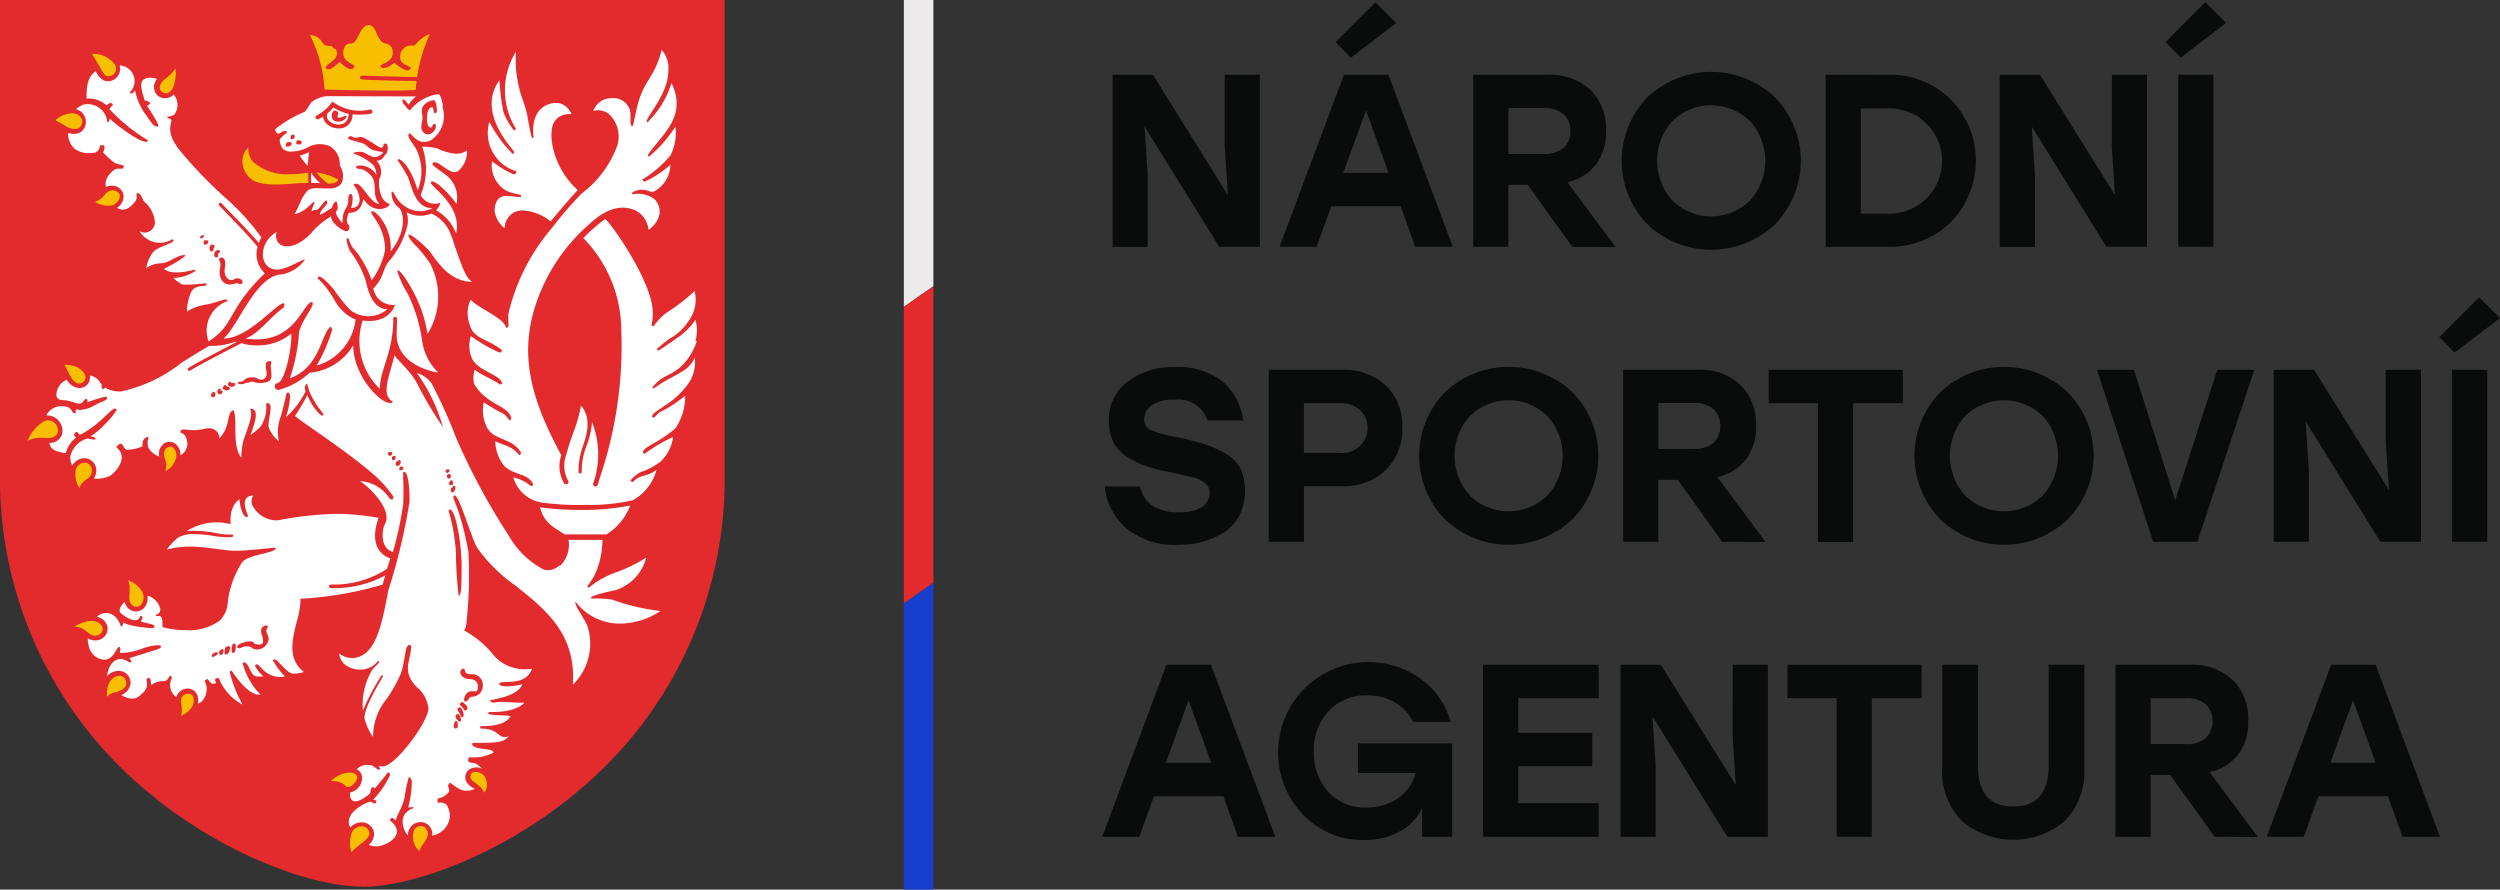 <?xml version="1.0" encoding="UTF-8"?>
<svg xmlns="http://www.w3.org/2000/svg" width="115.526" height="41.11" viewBox="0 0 115.526 41.11">
  <rect x="0" y="0" width="115.526" height="41.11" fill="#333333" stroke="none"/>
  <g id="Vrstva_1" data-name="Vrstva 1" transform="translate(-76.87 -76.89)">
    <path id="Path_11201" data-name="Path 11201" d="M168.765,242.521c-2.381,0-6.6-1.542-10.054-4.492a18.748,18.748,0,0,1-6.691-14.687V201.55h33.486v21.8a18.731,18.731,0,0,1-6.691,14.687c-3.453,2.943-7.669,4.492-10.054,4.492" transform="translate(-75.15 -124.66)" fill="#e32a2d"></path>
    <path id="Path_11202" data-name="Path 11202" d="M172.227,239.055c0,.1.109.242.109.394a.565.565,0,0,1-.5.479c-.334,0-.214-.15-.526-.15-.154,0-.246.09-.312.09s-.118,0-.118-.053c0-.15.381-.261.61-.261s.079.141.387.141c.06,0,.2.019.2-.163s-.092-.319-.092-.443a.25.25,0,0,1,.193-.27c.071,0,.122.024.122.056s-.068.083-.068.18m-1.416.755c0,.28-.1.272-.133.272a.056.056,0,0,1-.058-.062c0-.4.094-.368.126-.368s.064,0,.064.158m-.257.013c0,.038-.038.336-.2.336-.066,0-.058-.051-.058-.113,0-.255.088-.267.178-.267.047,0,.077.017.077.045m-.3.139c0,.028-.019.214-.116.214s-.092-.075-.092-.122c0-.094.124-.137.154-.137a.047.047,0,0,1,.053.047m-.263.133c0,.053-.167.171-.214.171s-.066,0-.066-.045c0-.13.171-.167.195-.167s.079-.013.079.041m7.436-6.253a11.82,11.82,0,0,0-1.82-.186,15.525,15.525,0,0,0-2.781.289.994.994,0,0,1-.141.011,1.26,1.26,0,0,1-1.112-.727.507.507,0,0,1,.056-.415c-.178,0-.627.043-.235.946-.231.244-.441-.657-.381-.783-.531.306-.428,1.147-.428,1.147l-.259-.043a2.523,2.523,0,0,0-.4-.032,2.59,2.59,0,0,0-1.367.4,5.5,5.5,0,0,1,1.3.086,3.046,3.046,0,0,0,.762.077c.038,0,.077,0,.081.047s-.024.062-.062.066a1.141,1.141,0,0,1-.173.011,4.374,4.374,0,0,1-.631-.051A4.959,4.959,0,0,0,169,234.6a1.508,1.508,0,0,0-.843.15,3.078,3.078,0,0,0-.531.56,4.279,4.279,0,0,1,1.055-.139c.8,0,1.559.195,2.139.195s1.848-.163,1.848-.135c0,.265-1.316.287-1.577.693a4.343,4.343,0,0,0-.642,1.78,1.339,1.339,0,0,1-.359.877,2.419,2.419,0,0,1-1.583.453,4.162,4.162,0,0,1-.913-.1l-.167-.041v-.173c0-.584-.325-.2-.308-.4a.242.242,0,0,0,.18-.357.83.83,0,0,0-.565-.524.667.667,0,0,1-.19.6.543.543,0,0,1-.347.128.515.515,0,0,1-.255-.068.6.6,0,0,1-.265-.376c-.122.141-.3.34-.2.494.051.079.787.642.918.175.013-.047.109,0,.109.058s-.081.175-.064.184c.139.062.6.126.614.2s-.038.109-.1.107c-.965-.062-1.245-.2-1.333-.274,0,.12-.094.244-.122.175a1,1,0,0,0-.3-.468.6.6,0,0,0-.8.045.6.6,0,0,1,.49.473.545.545,0,0,1-.3.554.575.575,0,0,1-.265.062.766.766,0,0,1-.349-.092c.026.877.6.982.787.982.4,0,.563-.588.642-.588.167,0,0,.28.077.28a2.82,2.82,0,0,0,.787-.128c.16-.045.282-.1.428-.143.368-.1.667-.12.667-.024s-.291.163-.605.263-.706.225-.873.267c.137.116.12.2.047.2s-.214-.156-.439-.156c-.475,0-.629.642-.62.789a.68.68,0,0,1,.714-.214.556.556,0,0,1,.366.55.642.642,0,0,1-.428.535,1.042,1.042,0,0,0,.5.173c.231,0,.381-.154.571-.349a.509.509,0,0,0,.094-.494c-.017-.077.092-.128.113-.124.109.021.086.351.111.332a.894.894,0,0,1,.524-.175c.083,0,.188.015.306-.214.041-.079.137,0,.107.094a.685.685,0,0,0,.214.856.543.543,0,0,1,.214-.293.509.509,0,0,1,.612,0,.563.563,0,0,1,.165.588c.329-.041.55-.687.323-1.01-.019-.03.086-.12.126-.12s.15.214.214.214a.744.744,0,0,0,.186-.019.6.6,0,0,1-.047-.18c0-.034.145-.079.169-.068a2.364,2.364,0,0,0,1.1,1.232,5.885,5.885,0,0,1-.59-1.5c0-.026.053-.073.083-.066s.676,1.11,1.283,1.11h.06a3.177,3.177,0,0,1-.83-1.459c0-.032.083-.045.113-.026.24.15.246.642.571.642h.276a1.615,1.615,0,0,1-.387-.49c0-.024.045-.066.092-.066.133,0,.37.58,1.089.58a.394.394,0,0,0,.193-.034,3.47,3.47,0,0,1-.548-.729.068.068,0,0,1,.06-.051c.178,0,.573.661.886.661a1.761,1.761,0,0,0,.488-.077c-.806-.612-.509-1.592-.336-2.317a4.757,4.757,0,0,0,.171-.868v-.2l.2-.011a16.576,16.576,0,0,0,3.6-.642s.038-.15.124-.428a4.882,4.882,0,0,1-2.518.586.081.081,0,0,1,0-.163,4.442,4.442,0,0,0,2.6-.727c.051-.171.152-.483.152-.483s-1.106-.261-.552-1.846m-6.274-10.942a.113.113,0,0,1-.109.12c-.088,0-.1-.049-.167-.049a1.734,1.734,0,0,1-.306.064c-.428,0-.483-.428-.483-.569s.041-.214.041-.349-.068-.18-.068-.227.075-.1.1-.1c.175,0,.188.175.188.312s-.032.2-.032.3c0,.24.143.428.308.428s.137-.081.287-.081a.244.244,0,0,1,.237.145m-1.037-1.382c0,.041-.094.058-.094.135,0,.032.013.032.013.06a.077.077,0,0,1-.083.073c-.1,0-.109-.068-.109-.118,0-.2.137-.214.193-.214s.081.028.081.071m-.257-.272c0,.075-.043.053-.043.158a.1.1,0,0,1-.1.1c-.068,0-.088-.092-.088-.163,0-.1.058-.148.113-.148s.116.013.116.051m-.289-.184c0,.118-.15.133-.167.133s-.049-.024-.049-.075c0-.1.026-.128.109-.128.045,0,.107,0,.107.071m-.19-.272c0,.021-.073.109-.122.109s-.071-.013-.071-.043.083-.1.128-.1.064.013.064.034m2.477.513c-.4-.492-.911-1.016-1.283-1.4-.214-.229-.4-.409-.5-.522a.073.073,0,0,1,.011-.1.071.071,0,0,1,.1,0c.092.109.267.287.49.513.359.366.843.856,1.232,1.331a1.541,1.541,0,0,1,.118-.267l-.038-.051a10.956,10.956,0,0,0-1.656-1.805,20.41,20.41,0,0,1-1.987-2.056c-.6-.7-.575-1.093-.486-1.431.056-.2-.186-.094-.186-.237.073,0,.306-.03.359-.137a.753.753,0,0,0-.058-.886.55.55,0,0,1-.391.171.494.494,0,0,1-.5-.368.548.548,0,0,1,.124-.516.785.785,0,0,0-.308-.062c-.642,0-.4.571-.272,1.044.073.028.214.028.257.15,0,.021-.111.083-.137.1.045.092.145.225.267.428.156.27.338.535.2.535-.175,0-.27-.18-.526-.541a2.747,2.747,0,0,1-.5-1.138c-.028.047-.122.214-.259.113a.725.725,0,0,0-.454-1.26.552.552,0,0,1-.036.411.563.563,0,0,1-.531.321c-.113,0-.374-.088-.531-.466-.468.285-.428.988-.428,1.266a1.224,1.224,0,0,1,.918.312s.137-.109.178-.109a.214.214,0,0,1,.124.066c0,.017-.18.2-.167.214a8,8,0,0,0,1.795,1.452c-.111.321-1.482-.71-1.782-1.014,0,.152-.06.178-.107.178a.912.912,0,0,0-1.093-.824,1.318,1.318,0,0,0-.362.214.605.605,0,0,1,.428.389.584.584,0,0,1-.139.618.548.548,0,0,1-.381.137.985.985,0,0,1-.261-.043.918.918,0,0,0,.293.729,1.07,1.07,0,0,0,.693.2c.2,0,.428.013.486-.351.362-.107.137.319.137.319a4.622,4.622,0,0,0,.5.46c.214.156.593.06.411.293-.1,0-.3-.028-.4.056-.428.34-.413.622-.376.789a.618.618,0,0,1,.411-.041.52.52,0,0,1,.4.4.642.642,0,0,1-.3.608.575.575,0,0,0,.272.079c.182,0,.344-.107.558-.359a.4.4,0,0,0,.06-.364c.184-.167.285.28.372.359a1.38,1.38,0,0,1,.49.973.477.477,0,0,1-.2.362.49.49,0,0,1-.274.09.475.475,0,0,1-.237-.068,1.085,1.085,0,0,0,1.5.385c.049-.026.081.049.068.068-.094.148-.721.267-.937.513a1.581,1.581,0,0,0-.317.74,1.237,1.237,0,0,1,.608-.214c.486,0,.762-.383,1.153-.383.214,0-.674.513-.946.629.359.359,1.367.049,1.393.049s.058,0,.058.056a1.91,1.91,0,0,1-1.018.323c.186.163.34.31.5.31.918,0,1.035-.133,1.035,0s-.58-.075-.749.428a2.21,2.21,0,0,0-.156.813,2.255,2.255,0,0,1,.943-.329c.415-.094.742-.229.83-.229s.122.066.094.079a1.44,1.44,0,0,0-.868,1.859c1.247-.8.839-1.457,2.6-3.149a1.193,1.193,0,0,1-.336-1.224m2.379-4.375a2.484,2.484,0,0,1-.428.165,2.921,2.921,0,0,0,.323.428l.045.041a5.992,5.992,0,0,1,.064-.642m1.726-1.619a.392.392,0,0,1-.4.214.252.252,0,0,1-.28-.291c0-.077.045-.214.145-.214a.15.15,0,0,1,.154.145c0,.047-.036.088-.036.135s.036.049.079.049a.871.871,0,0,0,.3-.1c.032,0,.036.043.036.064m.094-.141a2.194,2.194,0,0,1-.7-.3,1.8,1.8,0,0,1-.285.287.321.321,0,0,0,.1.347.62.62,0,0,0,.642.118.468.468,0,0,0,.246-.456m4.081-.152c0,.049-.013.122-.075.122-.126,0-.047-.276-.145-.276-.064,0-.24.079-.24.513,0,.351.1.428.184.428s.058-.167.167-.167a.06.06,0,0,1,.06.058.4.4,0,0,1-.394.428.357.357,0,0,1-.278-.332c0-.16.056-.3.056-.428s-.03-.225-.03-.34c0-.344.428-.481.548-.481s.148.428.148.475m-2.98.051a.092.092,0,0,1-.079.1,3.382,3.382,0,0,1-.841.026.627.627,0,0,1-.351.593.7.7,0,0,1-.291.06.819.819,0,0,1-.55-.214.518.518,0,0,1-.171-.336,2.35,2.35,0,0,1-.214.126.091.091,0,0,1-.041,0,.094.094,0,0,1-.083-.051.092.092,0,0,1,.041-.122,2.056,2.056,0,0,0,.676-.567l.049-.073.075.045a2.1,2.1,0,0,0,1.673.317.092.092,0,0,1,.1.079m-3.264,1.416c0,.051-.026.12-.081.12s-.169,0-.169-.053,0-.139.088-.139c.049,0,.163.021.163.073m-.323-.259c0,.041-.017.133-.1.133s-.09-.024-.09-.051.013-.16.09-.16.1.036.1.079m-.293.267c.051,0,.158,0,.158.071s-.1.139-.19.139-.086-.026-.086-.06.019-.15.118-.15m7.149-1.673-.026-.113c-.045-.2-.1-.441-.214-.428a2.034,2.034,0,0,0-1.283.74c-.083,0-.152-.111-.252-.235-.068-.083-.1-.1-.1-.214,0-.163.2.079.285.2a1.681,1.681,0,0,1,.336-.387c-.537,0-4.079-.013-4.12-.013a1.087,1.087,0,0,0-.28.06c-.387.135-.445.229-.539.385a1.926,1.926,0,0,1-.167.24l-.036.041-.051.019a5.635,5.635,0,0,0-1.07.6l-.024.017a.882.882,0,0,0-.225.195s0,.051.128.184a.428.428,0,0,0,.2-.094c.088-.068.306-.028.214.051a1.771,1.771,0,0,0-.321.293.665.665,0,0,0,.158.456.571.571,0,0,0,.415.113,1.769,1.769,0,0,0,.738-.2,1.112,1.112,0,0,1,1.035-.028.967.967,0,0,1,.428.871.864.864,0,0,1,.073.834.659.659,0,0,1-.58.227h-.214c-.246,0-.588-.071-.789.12a2.313,2.313,0,0,0-.347.586,3.666,3.666,0,0,1-.233.481c.511-.092.8-.558.892-.558s-.107.287-.109.428h0a.447.447,0,0,1,.237-.066c.1,0,.366-.428.428-.428s.062.03.062.062c0,.18-.338.376-.338.58,0,.056.5-.282.556-.3,0-.062.1-.3.2-.3.032,0,.066.175.066.289s-.088.158-.088.237.308.526.308.46c0-.714.267-.614.267-1.044,0-.3.079-.285.118-.285s.083.017.083.214a1.209,1.209,0,0,1-.075.428c.655,0,.357-.839.128-1.048-.045-.043.092-.075.113-.075.285,0,.672.935,1.07.935a.856.856,0,0,1-.2-.513c-.038-.344.036-.642-.3-.9a.7.7,0,0,0-.492-.214.088.088,0,0,1-.083-.071c0-.043.024-.077.214-.077a.889.889,0,0,1,.719.428.736.736,0,0,0-.139-.447,2.415,2.415,0,0,0-.926-.535s-.017-.079.329-.079c.235,0,.428.242.67.242.195,0,.374-.163.374-.233a1.97,1.97,0,0,1-.471-.1c-.178-.056-.31-.255-.468-.3-.364-.116-.676-.169-.676-.246,0-.03.062-.088.126-.088s.083.075.25.075c.128,0,.116-.038.2-.038.235,0,.828.5.96.5s.066-.195.184-.195.118.175.118.225a.4.4,0,0,1-.156.334.379.379,0,0,1-.366.233.727.727,0,0,1,.116.881c0,.184-.028.952.483,1.115.094.135-.708.565-1.2-.229-.056.285-.2.659-.68.642-.214.531.032.477.032.689a.167.167,0,0,1-.163.165c-.075,0-.685-.332-.685-.689a3.54,3.54,0,0,0-.856.7,2.317,2.317,0,0,1-.693.563c-.37.171-.7.163-.875-.024a.535.535,0,0,1-.088-.52c-.9.52-.813,1.741.015,1.741.471,0,1.283-.554,1.283-.449a1.744,1.744,0,0,1-1.023.667c-1.232,0-2.045,2.392-2.734,2.969,1.157,0,2.441-1.632,2.781-1.632.032,0,.058.158-.041.229-.616.439-1.117,1.189-1.728,1.4,2.312.351,2.635-1.684,3.085-1.684.156.156-.428.714-.605,1.386a8.224,8.224,0,0,1-.428,2.139,2.078,2.078,0,0,0,1.033-.8c.456-.655.522-1.269.819-1.566.047-.047.1.06.1.126a7.12,7.12,0,0,1-.714,1.649,2.508,2.508,0,0,0,1.8-2.122,2.019,2.019,0,0,1-1.008-.969c-.6-.963-.806-.877-.719-1s.5.31.719.571a7.027,7.027,0,0,0,.766.954,1.356,1.356,0,0,0,1.711-.036c-.642,0-.883-.783-1-1.318a4.552,4.552,0,0,0-.732-1.378c-.16-.389-.2-.584-.1-.584.075,0,.06.169.214.409a4.349,4.349,0,0,1,.89,1.532,3.361,3.361,0,0,0,.622-1.4c0-1.142-.738-1.651-.622-1.778s.965.68.881,1.846c.806-1.027.588-1.9.342-2.047a.873.873,0,0,1-.3-.708c.15-.073.122.387.7.721a1.2,1.2,0,0,0,1.183.036c-.8,0-.939-.99-1.127-1.435a7.474,7.474,0,0,0-.481-.787c.056-.178.59.229.931,1.393a2.3,2.3,0,0,0-.09-1.94c-.214-.344-.428-.552-.3-.685.073-.077.4.642,1.018.3a1.334,1.334,0,0,0,.509-1.547m-6.062,3.53a3.387,3.387,0,0,1,.428.017,1.833,1.833,0,0,1-.428-.5v.486m6.708.995a1.283,1.283,0,0,0-.229-1.114c-.214-.325-1-.676-.856-.8.252-.214.8.652,1.192.355a1.172,1.172,0,0,0,.385-.935.883.883,0,0,1-.139.077.894.894,0,0,1-.366.073,2.394,2.394,0,0,1-.856-.242,2.353,2.353,0,0,0-.706-.079,3.053,3.053,0,0,1-.073,2.227.738.738,0,0,0,.9.366c.021,0-.021.178-.184.342a2.034,2.034,0,0,1,.922,1.07c.312-1.311-1.26-2.2-1.162-2.37.13-.214,1.018.7,1.185,1.029m-.843,7.774a2.55,2.55,0,0,1-.747-1.465,7.089,7.089,0,0,0-.689-2.225,3.8,3.8,0,0,1-.458-1.023c.039-.13.413.338.791,1.07a6.142,6.142,0,0,1,.605,1.857,3.294,3.294,0,0,0,.118-3.26,6.46,6.46,0,0,0-.642-.806c-.169-.15-.4-.441-.347-.516s.548.327.883.663c.285.282.856,1.508,2.062,1.508-.319-.154-.518-.824-.839-1.722a3.812,3.812,0,0,0-.3-.764,1.735,1.735,0,0,0-.757-.67,1.358,1.358,0,0,1-1.147-.056,1.131,1.131,0,0,1,.036.62,3.931,3.931,0,0,1-.856,1.649c-.31.385-.195.71-.717,1.254a.917.917,0,0,0,.995.751c.032,0-.261.9-1.472.725h-.013a3.057,3.057,0,0,0,.794,3.16c0-.92.622-1.649.622-3.277,0-.079.169-.053.171,0,0,.383-.017.494-.017.774,0,1.427,1.8,1.746,1.925,1.746m.789,5.329c0,.1-.09.214-.128.214s-.062-.019-.062-.047-.028-.049-.028-.083c0-.073.077-.068.077-.1a.1.1,0,0,1,.068-.075c.024,0,.073-.015.073.09m-.188-.122c-.1,0-.113-.058-.113-.088s.024-.026.032-.038,0-.045.017-.062a.128.128,0,0,1,.079-.041.039.039,0,0,1,.036.041c0,.017.028.06.028.083s.017.1-.079.1m-.017-.428c0,.047-.026.128-.1.128s-.086-.094-.086-.128a.1.1,0,0,1,.086-.079.094.094,0,0,1,.1.079m-.06-.244c0,.075-.083.111-.122.111s-.066-.056-.066-.094.066-.075.1-.075.083.011.083.058m.024,1.808c.237,0,.533,1.482.533,2.61s-.036,1.367-.135,1.367a18.791,18.791,0,0,1-.13-2.092c-.158-1.711-.464-1.885-.267-1.885m.167,9.994c0-.075.056-.233.094-.233.12,0,.094.233.094.263a.107.107,0,0,1-.1.092c-.062,0-.088-.077-.088-.122m.083-.428c0-.021.026-.122.107-.122s.152.214.152.267a.09.09,0,0,1-.088.088.468.468,0,0,1-.171-.233m.175-.171a1.328,1.328,0,0,1-.092-.175.111.111,0,0,1,.109-.083c.109,0,.188.308.188.347s-.03.109-.079.109-.075-.1-.126-.2m.143-.259c-.056-.06-.122-.1-.122-.122s.062-.128.1-.128.259.175.259.293c0,.062-.079.107-.113.107s-.068-.083-.128-.15m.128-.267c-.1,0-.041-.477.319-.477.178,0,.276.083.276-.25a.342.342,0,0,0-.347-.306c-.428,0-.473-.3-.473-.325s.036-.16.156-.16-.036.255.332.255a.5.5,0,0,1,.556.554.5.5,0,0,1-.477.486c-.188,0-.171.225-.342.225m-2.856-10.8a.1.1,0,0,1-.1.109c-.081,0-.086-.045-.086-.088a.088.088,0,0,1,.094-.079c.064,0,.1.021.1.058m-.124-.261a.193.193,0,0,1-.154.178c-.068,0-.081-.094-.081-.133s.118-.137.156-.137.079,0,.079.092m-.235-.214a.135.135,0,0,1-.12.13c-.043,0-.051-.083-.051-.13s.071-.083.1-.083.066,0,.066.083m-.158-.184a.109.109,0,0,1-.111.1c-.06,0-.079-.058-.079-.1s.015-.077.094-.077.1.024.1.077m-5.609-4.045c0,.13.028.246.028.473s-.214.306-.518.306-.246-.058-.383-.058-.064.051-.244.051c-.141,0-.019.066-.282.066-.073,0-.122-.024-.122-.066s.075-.051.141-.051c.171,0,.126-.2.543-.2.237,0,.214.109.4.109a.257.257,0,0,0,.242-.276c0-.109-.039-.193-.039-.383s.118-.2.158-.2.1,0,.1.045-.028.118-.028.184m-1.639.819c0,.032-.011.137-.154.137-.2,0-.184-.109-.184-.137s.083-.1.1-.1a.038.038,0,0,1,.032.034c0,.017.017.03.066.03s.141,0,.141.034m-.37.128a.16.16,0,0,1,.116.075.1.1,0,0,1-.1.1c-.148,0-.227-.053-.227-.1s.066-.145.118-.145.045.071.092.071m-.214.259a.145.145,0,0,1-.128.1.122.122,0,0,1-.113-.126.133.133,0,0,1,.122-.137c.036,0,.028.021.028.058s0,.047.047.047.045.032.045.053m-.338.143a.1.1,0,0,1-.1.094c-.071,0-.1-.041-.1-.079s.034-.158.126-.158.075.1.075.143m15.887,7.876a.776.776,0,0,1-.522.214.609.609,0,0,1-.195-.032,3.966,3.966,0,0,1-1.621-1.579,30.161,30.161,0,0,1-2.428-4.516,24.2,24.2,0,0,0-1.125-2.5,1.313,1.313,0,0,0-.682-.483,8.1,8.1,0,0,1,1.2,2.5,18.878,18.878,0,0,1-1.239-2.109c-.372-.612-.913-1.016-.995-1.23-.242,1.02-.652,1.833-.073,2.171-.344.344-1.838-1.1-1.838-2.614a2.6,2.6,0,0,1-2.015,1.266,3.352,3.352,0,0,1-1.429.794c-.25,0-.188-.3-.1-.3.413,0,.736-1.823.678-2.3a2.383,2.383,0,0,1-1.564.543,2.456,2.456,0,0,1-.74-.1l-.828.428c-.682.359-1.326.7-1.534.836a.07.07,0,0,1-.041.013.077.077,0,0,1-.062-.034.075.075,0,0,1,.021-.1c.214-.139.856-.481,1.547-.843l.691-.366a.473.473,0,0,0-.079,0,3.108,3.108,0,0,1-1.194.188l-.145.083c-.37.214-.755.453-1.127.689A6.856,6.856,0,0,1,165.533,228a1.264,1.264,0,0,1-.77-.188c0,.049-.032.075-.094.075s-.051-.115-.053-.214c-.034-.038-.064-.077-.094-.116a.642.642,0,0,0-.445-.287.526.526,0,0,1-.09.376.49.49,0,0,1-.4.2.727.727,0,0,1-.584-.387.828.828,0,0,0-.46.554c-.064.293.068.394.325.394s.554.16.729.16.184-.214.314-.214c.09,0,.028.145.062.145a5.994,5.994,0,0,1,.83-.255c.051,0,.062.011.062.062,0,.12-.227.158-.488.291a1.671,1.671,0,0,1-.736.261c-.154,0-.086-.026-.195-.026-.064,0,.015.178-.064.178-.186,0-.083-.323-.61-.323a.751.751,0,0,0-.708.428.659.659,0,0,1,.539.214.68.68,0,0,1,.165.71.59.59,0,0,1-.565.342c.041.332.364.409.665.462l.094.017a1.26,1.26,0,0,1,.473-.723c0-.053-.09-.032-.09-.126a.156.156,0,0,1,.118-.139c.06,0,.1.139.15.139a4.406,4.406,0,0,0,.734-.477c.411-.327.755-.736.873-.736s.081.06.081.079a3.516,3.516,0,0,1-.558.667,3.347,3.347,0,0,1-.642.535c.047,0,.237.049.237.1s-.049.047-.1.047-.25-.047-.291-.047a1.135,1.135,0,0,0-.777.821.712.712,0,0,0,.094.428.642.642,0,0,1,.52-.338.558.558,0,0,1,.535.319.642.642,0,0,1-.064.62,1.442,1.442,0,0,0,.762-.13c.344-.263.834-.883.272-1.318.334-.428.3.13.518.122a1.968,1.968,0,0,0,.7-.165s-.066-.428.291-.428a.7.7,0,0,0-.017.5.928.928,0,0,0,.494.4.6.6,0,0,1,.178-.563.454.454,0,0,1,.526-.056.62.62,0,0,1,.278.565.61.61,0,0,0,.291-.725.428.428,0,0,0-.3-.336c.058-.3.381.024,1.121-.165a.967.967,0,0,1,.2-.024.464.464,0,0,1,.449.272.562.562,0,0,1,.041.193c.543-.565.31-1.219.661-1.3.188.567-.092,1.624.353,2.2a3.244,3.244,0,0,1,.1-.813c.214-.642.462-1.168.3-1.457.338.013.372.285.021,1.217a4.242,4.242,0,0,0,.46-.376,1.654,1.654,0,0,0,.265-1.087c.447-.111,0,.886.137,1.157a1.553,1.553,0,0,0,.451.593,1.986,1.986,0,0,1,.1-1.172c.066-.274.195-.723.25-1.042.37-.248,0,1.07-.026,1.106a3.966,3.966,0,0,0,.911-1.2c-.1-.227.026-.332.075-.357.158.826.811,1.39.747,1.465s-.255-.12-.428-.353a3.036,3.036,0,0,1-.314-.58c-.214.428-.569.969-.569.969.381.327,2.46,1.658,3.748,2.8a5.854,5.854,0,0,1,.753.856c.113.143-.021.3-.152.122a1.743,1.743,0,0,0-1.35-.772c.317.195,1.23,1.01,1.23,1.694,0,.3-.178.291-.178.819,0,.61.381.744.475.757a16.653,16.653,0,0,0,.475-2.21c.041-1.241-.062-1.487.041-1.487.2,0,.252.819.252,1.352a27.207,27.207,0,0,1-.982,4.122c-.344,1.9-.657,2.943-1.512,3.115a.82.82,0,0,1-.163.017,1.042,1.042,0,0,1-.6-.214.856.856,0,0,0,.214.466,1.142,1.142,0,0,0,.806.28,1,1,0,0,0,.766-.389.039.039,0,1,1,.06.051c-.171.233-.282.214-.468.642a3.065,3.065,0,0,0-.276,1.585,11.109,11.109,0,0,1,.843-1.6.047.047,0,0,1,.062-.021.049.049,0,0,1,.011.066c-.19.317-.931,1.568-.836,1.951a2.726,2.726,0,0,0,.3.7,1.316,1.316,0,0,0,.086.122,2.764,2.764,0,0,1,.642-1.767,7.2,7.2,0,0,0,.582-1.018c.214-.428.25-1.236.359-1.4.049-.073.171-.086.173,0,.015.661-.464,1.117.25,1.87a1.49,1.49,0,0,1,.554,1.005c0,.6-1.521,2.674-2.109,2.674a.823.823,0,0,1-.188-.019c-.028,0,.18.186-.045.169-.068-.034-.193-.214-.4-.214a.689.689,0,0,0-.571.195.456.456,0,0,1,.242.327.68.68,0,0,1-.3.642.576.576,0,0,1-.237.1c-.043.195,0,.789.883.075.056-.045.039-.214.109-.289s.088.03.145.021a8.171,8.171,0,0,0,.565-.693c.066-.071.152,0,.124.1a3.934,3.934,0,0,1-.768,1.117c-.028.028.225,0,.113.175-.024.036-.259-.083-.259-.083-.982.376-1.1.926-.907,1.2a.676.676,0,0,1,.614-.229.571.571,0,0,1,.468.441.629.629,0,0,1-.235.593.856.856,0,0,0,.672,0c.428-.141.978-.593.327-1.112-.053-.043.041-.122.073-.143s.175.152.182.116c.047-.267.291-.556.4-1.057a6.7,6.7,0,0,1,.195-.931c.053-.026.141.1.139.225a4.75,4.75,0,0,1-.165,1.166.972.972,0,0,0,.2-.011c.053,0,.062.043.011.062-.809.306-.353,1.149-.229,1.245a.618.618,0,0,1,.31-.543.569.569,0,0,1,.642.068.554.554,0,0,1,.173.488.993.993,0,0,0,.806-.8.922.922,0,0,0-.152-.642.473.473,0,0,0-.353-.079c-.073.013-.071-.2-.021-.2a.789.789,0,0,0,.507-.321.522.522,0,0,0-.043-.214c-.026-.073.043-.214.109-.171.46.342.563.349.721.349a.745.745,0,0,0,.364-.071l.024-.013-.071-.045a.742.742,0,0,1-.325-.306.462.462,0,0,1,.128-.535.6.6,0,0,1,.682,0h0c-.167-.1-.3-.314-.5-.314-.229,0-.214-.13-.214-.13s0-.133.1-.133a1.866,1.866,0,0,0,1.07-.214c0-.225-.918-.1-.986-.383a.066.066,0,0,1,.073-.066c1.39.013,1.367-.083,1.626-.306-.058-.015-.124.094-.347,0s-.308-.355-.926-.349c-.058,0-.094-.116,0-.116,1.02,0,1.251-.293,1.35-.46-.2-.056-.783-.026-1-.1-.075-.028-.017-.1.051-.094,1.07.03,1.5-.317,1.585-.428-.453,0-.785-.036-1.07-.041s-.225.056-.383.03c-.083-.013-.175-.083-.12-.1.173-.064,1.264-.178,1.482-.742,0,0-.794.2-1.059.021-.049-.034.011-.075.043-.094.167-.1,1.194.145,1.457-.642a3,3,0,0,1-.355.021,1.885,1.885,0,0,1-1.521-.783,4.706,4.706,0,0,0-1.082-.909l-.171-.1.083-.18a19.946,19.946,0,0,0,.109-3.489c-.443-2.306-.839-2.471-.642-2.567s.787,1.983,1.048,2.411a7.284,7.284,0,0,0,1.78,1.758c1.382,1.1,2.809,2.235,2.64,4.576a2.648,2.648,0,0,0,.682-2.7c-.1-.3-.655-1.031-.552-1.134a2.579,2.579,0,0,0,1.94,1.005,3.4,3.4,0,0,0,1.983-.582,9.624,9.624,0,0,1-2.216-.518c-.49-.1-1.008-.024-1.008-.079,0-.139,1.157-.366,1.157-.366a2.145,2.145,0,0,0,1.405-1.5,6.844,6.844,0,0,1-1.418.685c-1.012.389-1.206.764-1.283.689s.272-.3.488-1a3.941,3.941,0,0,0,.19-1.106v-.09h-1.564a1.376,1.376,0,0,1-.391,1.2m.8-2.586a13.112,13.112,0,0,1-1.728-.12c.18.729.672.948,1.142,1.254h1.925a2.683,2.683,0,0,0,1.1-1.333,11.783,11.783,0,0,1-2.449.2m-1.224-13.333c.329-.4.926-1.106,1.251-1.448-1.115-.98-1.427-2.586-1.085-3.153a.77.77,0,0,1,.68-.353,1,1,0,0,1,.113,0,.817.817,0,0,0-.612-.518.732.732,0,0,0-.12,0c-.394,0-1.164.291-1.02,1.577,0,.038-.066.056-.073.036-.094-.261-.193-.958-.235-1.132s-.1-.357-.163-.552a5.414,5.414,0,0,1-.34-2.3,3.372,3.372,0,0,0-.019,3.538c.026.028-.028.1-.075.1a3.093,3.093,0,0,1-.483-.836,9.995,9.995,0,0,1-.188-1.48c-1.023,1.41.439,2.971.667,3.284,0,0,.036.113-.062.113a6.078,6.078,0,0,1-1.07-1.474,1.84,1.84,0,0,0,1.249,2.282c.026.015-.038.148-.12.148a4.9,4.9,0,0,1-1.005-.605,1.307,1.307,0,0,0,.278,1.023c.428.573,1.07.428,1.07.578s-.61-.109-.937.049c-.291.139-.306.58-.282.717a1.256,1.256,0,0,0,.454.721.836.836,0,0,1,.481-.753.945.945,0,0,1,.366-.068,2.3,2.3,0,0,1,1.283.509m6.687,5.517a1.8,1.8,0,0,0,0-.971,3.235,3.235,0,0,1-.676.719c-.3.2-.978.7-1.052.7-.019,0-.068-.062-.041-.083a6.7,6.7,0,0,1,.58-.471,2.373,2.373,0,0,0,.856-.794,1.645,1.645,0,0,0,.293-1.4,8.507,8.507,0,0,1-1.162.913,2.469,2.469,0,0,0-.712.687c-.028.041-.109,0-.115-.026a2.541,2.541,0,0,0,.056-.59c0-1.343-1.85-4.032-2.2-4.315a8.61,8.61,0,0,0-1.01.881,6.132,6.132,0,0,1,1.756,4.278,18.95,18.95,0,0,1-1,6.824c-.026.1-.056.2-.092.3a.109.109,0,0,1-.1.075.088.088,0,0,1-.034,0,.113.113,0,0,1-.073-.139c.032-.1.064-.2.094-.3a4.064,4.064,0,0,0-.15-2.539,3.74,3.74,0,0,1-.28,1.174,3.292,3.292,0,0,0-.195,1.134.074.074,0,1,1-.148,0,3.469,3.469,0,0,1,.2-1.179c.111-.357.471-1.258-.086-1.882a6.9,6.9,0,0,1-.359,1.258c-.12.338-.237.678-.317,1h0a1.429,1.429,0,0,0,.077,1.2.111.111,0,0,1-.021.154.109.109,0,0,1-.156-.021,1.553,1.553,0,0,1-.133-1.3c-1.213-2.25-1.9-4.218-1.326-6.473a8.4,8.4,0,0,1,2.614-4.2c.826-.779,1.566-.939,2.214-.6a1.142,1.142,0,0,1,.528.856,1.174,1.174,0,0,0,.516-.762.841.841,0,0,0-.25-.663,1.271,1.271,0,0,0-1.014-.214c-.083-.133.3-.214.456-.214.227,0,.347.1.466.1a.3.3,0,0,0,.124-.045,1.42,1.42,0,0,0,.712-1.209,4.836,4.836,0,0,1-1.179.777c-.1,0-.124-.075-.1-.1a5.508,5.508,0,0,0,1.283-1.106,2.314,2.314,0,0,0,.231-1.335,6.041,6.041,0,0,1-1.217,1.384c-.066,0-.066-.066,0-.156.595-.856,1.78-1.711,1.033-3.241a4.291,4.291,0,0,1-1.1,1.81c-.291,0,.948-1.232.948-2.306a1.316,1.316,0,0,0-.3-1.037,4.4,4.4,0,0,1-.6,1.378,4.214,4.214,0,0,0-.481,1.042c-.09.355-.1.409-.237,1.052,0,.032-.045.073-.064.053-.126-.126,0-.46-.1-.781a.8.8,0,0,0-.83-.511.911.911,0,0,0-.453.116.948.948,0,0,0-.4.473.834.834,0,0,1,.7.124,1.417,1.417,0,0,1,.428,1.433,4.832,4.832,0,0,1-1.66,2.259,17.608,17.608,0,0,0-1.395,1.619,9.371,9.371,0,0,0-1.994,3.949c-.013.3.019.55,0,.584s-.1.088-.113.032c-.1-.428-1.17-.821-1.632-1.273a1.461,1.461,0,0,0-.071,1.048c.173.779.747.685,1.5,1.264.064.049-.047.13-.083.13a6.581,6.581,0,0,1-1.331-.764,1.416,1.416,0,0,0,.03.982c.214.605,1.283.787,1.4,1.164.024.083-.073.109-.113.077-.2-.165-.982-.5-1.134-.672a1.125,1.125,0,0,0-.032.663c.586.99,1.592.986,1.711,1.581.015.081-.064.116-.1.068-.327-.409-.094-.111-1.168-.8a1.738,1.738,0,0,0,.116,1.091c.306.706,1.177.5,1.6,1.23.021.038-.051.158-.1.094-.334-.4-.531-.366-1.085-.618a1.9,1.9,0,0,0,.428,1.157c.479.428,1.07.323,1.316.813.032.066-.047.1-.1.1a1.835,1.835,0,0,0-.811-.4,1.636,1.636,0,0,0,1.243,1.151,12.473,12.473,0,0,0,2.139.12,8.818,8.818,0,0,0,2.139-.214,2.272,2.272,0,0,0,1.1-1.405c-.451.338-.774.214-1.055.528a.086.086,0,0,1-.141-.024c0-.075.319-.334.468-.4a3.258,3.258,0,0,0,.907-.481,1.9,1.9,0,0,0,.584-1.14,7.274,7.274,0,0,0-1.3.762.06.06,0,0,1-.088-.051c0-.267.691-.413,1.5-1.119a2.584,2.584,0,0,0,.445-1.5,6.849,6.849,0,0,1-.58.428c-.267.175-.537.3-.6.338-.13.092-.214.242-.274.242s-.071-.024-.071-.062c0-.141.406-.344.928-.729a3.93,3.93,0,0,0,.768-.811,1.733,1.733,0,0,0,.272-1.172,1.358,1.358,0,0,1-.428.548,8.623,8.623,0,0,1-.8.458c-.332.19-.447.272-.661.417-.028.019-.083-.017-.058-.049.428-.548.727-.473,1.266-.913a2.781,2.781,0,0,0,.779-1.228" transform="translate(-83.05 -133.024)" fill="#fff"></path>
    <path id="Path_11203" data-name="Path 11203" d="M175.777,244.57a.856.856,0,0,0,.289.556c.16-.428.593-.642.289-1.07a.362.362,0,0,0-.391-.041c-.16.088-.2.293-.186.556m-2.834-.282a1.38,1.38,0,0,0-.015.892,3.574,3.574,0,0,1,.5-.428c.214-.163.355-.332.321-.5a.351.351,0,0,0-.291-.265.507.507,0,0,0-.52.306m-.963-2.389a.826.826,0,0,1,.7.227c.173.173.56-.235.516-.445-.058-.265-.706-.28-1.217.214m.34-27.809a3.245,3.245,0,0,0-1-.323,2.43,2.43,0,0,0,.533.52c.214,0,.376-.036.441-.128a.286.286,0,0,0,.03-.068m-12.193,20.668c.571,0,.674.554,1.123.385a.31.31,0,0,0,.182-.323c-.024-.158-.387-.614-1.3-.062m-.911-9.393a.406.406,0,0,0-.49-.1,1.81,1.81,0,0,0-.766.911,1.119,1.119,0,0,1,.582-.145h.173s.158.013.2.013a.5.5,0,0,0,.428-.214.458.458,0,0,0-.122-.471m1.162-13.69a.353.353,0,0,0,.077-.379.483.483,0,0,0-.481-.255,1.225,1.225,0,0,0-.725.317.73.73,0,0,0,.167.1c.109.053.362.214.362.214.261.122.473.126.595.015m.2,11.733a.33.33,0,0,0,.03-.3l-.045-.086a.918.918,0,0,0-.575-.34,1.021,1.021,0,0,0-.214-.024.939.939,0,0,0-.111,0c.214.353.37.856.667.856a.287.287,0,0,0,.246-.109m.349,4.173a.336.336,0,0,0-.351-.4.428.428,0,0,0-.4.428,1.089,1.089,0,0,0,.184.734c.173-.458.545-.381.567-.755m1.085-18.465a.334.334,0,0,0-.062-.394,1.187,1.187,0,0,0-1.01-.439c.047.075.28.458.4.67s.193.362.353.362a.349.349,0,0,0,.319-.2m.214,5.709a.3.3,0,0,0-.233-.225.428.428,0,0,0-.451.173h0a.963.963,0,0,1-.466.344,1.044,1.044,0,0,0,.61.175.49.49,0,0,0,.541-.468m.293,22.538a.332.332,0,0,0-.214-.327c-.19-.068-.725.071-.674.954a.642.642,0,0,1,.344-.193c.338-.077.539-.235.552-.428m.663-3.613c.319-.4.032-.886-.58-1.162.188.507-.111,1,.233,1.2a.308.308,0,0,0,.347-.038m1.6-24.795a1.944,1.944,0,0,1-.471.475c-.171.148-.293.306-.24.468a.291.291,0,0,0,.257.2c.468.019.52-1.02.453-1.14m-.126,17.494c-.066-.056-.214,0-.272.03-.156.092-.141.4-.062.558a.751.751,0,0,1-.011.52c.389-.163.738-.783.344-1.108m.883,11.442a.31.31,0,0,0-.347,0c-.306.188,0,.578-.152.978.757-.357.622-.883.5-.984m5.386-23.655v-.471l-.148.024a4.189,4.189,0,0,1-.659.047,2.343,2.343,0,0,1-1.763-.586.958.958,0,0,1-.2-.642.866.866,0,0,0-.27.717,1.037,1.037,0,0,0,.794.92,3.635,3.635,0,0,0,.768.068c.267,0,.528-.017.7-.032l.156-.013c.152-.013.25-.019.319-.019h.3m5.033-4.9a7.217,7.217,0,0,1,.593-1.994,1.741,1.741,0,0,0-.642.458l-.081.081h-.092a.509.509,0,0,0-.563.548c0,.428.642.357.443.563-.173.173-.663-.3-.71-.3s-.443.353-.614.182.541-.12.541-.685a.383.383,0,0,0-.3-.394c-.248-.034-.355-.274-.441-.466-.13-.291-.2-.389-.379-.389-.214,0-.347.246-.456.462-.088.173-.165.362-.334.383s-.214.03-.233.053a.531.531,0,0,0-.145.4c0,.5.678.479.475.682s-.614-.276-.642-.276-.453.462-.612.3.492-.319.492-.706a.658.658,0,0,0-.053-.193.276.276,0,0,1-.2-.145,1.117,1.117,0,0,0-.16,0,.368.368,0,0,1-.293-.2.616.616,0,0,0-.2-.2,1.048,1.048,0,0,0-.353-.116,6.358,6.358,0,0,1,.678,2.526c.3.019,3.6.09,4.221.021a3.291,3.291,0,0,1,.036-.413c-.347,0-1.925-.026-2.466-.068-.252-.019-.173-.186,0-.178.462.019,1.44.047,2.492.066m3.149,32.384a.49.49,0,0,0-.605-.244.244.244,0,0,0-.06.282c.075.18.441.261.62.642a.642.642,0,0,0,.045-.678" transform="translate(-79.819 -128.913)" fill="#f8bf00"></path>
    <path id="Path_11204" data-name="Path 11204" d="M273.485,76.89H272.12V91.07l1.365-.954Z" transform="translate(-153.483)" fill="#eceaea"></path>
    <path id="Path_11205" data-name="Path 11205" d="M272.12,216.96h1.365V202.78l-1.365.954Z" transform="translate(-153.483 -98.96)" fill="#183ece"></path>
    <path id="Path_11206" data-name="Path 11206" d="M272.12,139.674v13.7l1.365-.954v-13.7Z" transform="translate(-153.483 -48.604)" fill="#e32a2d"></path>
    <path id="Path_11207" data-name="Path 11207" d="M397.551,217.7h1.624v7.951H397.3l-3.455-5.562.148,2.24v3.326H392.37V217.7h1.863l3.465,5.562-.148-2.238Z" transform="translate(-264.086 -137.355)" fill="#0a0b0b"></path>
    <path id="Path_11208" data-name="Path 11208" d="M434.692,213.357l-.67-1.874h-3.209l-.682,1.874H428.42l2.978-7.951h2.056l2.976,7.951Zm-.875-10.336-2.1,1.594-.706-.714,1.842-1.84Zm-2.454,6.918h2.1l-1.044-2.886Z" transform="translate(-292.424 -125.061)" fill="#0a0b0b"></path>
    <path id="Path_11209" data-name="Path 11209" d="M474.848,225.651l-2.056-2.862h-.9v2.862H470.27V217.7h3.423a2.747,2.747,0,0,1,1.994.7,2.516,2.516,0,0,1,.721,1.891,2.469,2.469,0,0,1-.466,1.555,2.315,2.315,0,0,1-1.318.819l2.227,2.995Zm-2.952-6.417v2.124h1.611a1.367,1.367,0,0,0,.937-.278.984.984,0,0,0,.314-.779,1,1,0,0,0-.319-.783,1.362,1.362,0,0,0-.933-.284Z" transform="translate(-325.322 -137.355)" fill="#0a0b0b"></path>
    <path id="Path_11210" data-name="Path 11210" d="M503.526,218.252a4.278,4.278,0,0,1,5.9,0,4.2,4.2,0,0,1,0,5.861,4.278,4.278,0,0,1-5.9,0A4.21,4.21,0,0,1,503.526,218.252Zm4.738,1.091a2.567,2.567,0,0,0-3.579,0,2.738,2.738,0,0,0,0,3.679,2.567,2.567,0,0,0,3.579,0A2.738,2.738,0,0,0,508.264,219.343Z" transform="translate(-350.53 -136.861)" fill="#0a0b0b"></path>
    <path id="Path_11211" data-name="Path 11211" d="M549.293,217.694a3.991,3.991,0,0,1,2.9,1.134,4.047,4.047,0,0,1,0,5.679,3.992,3.992,0,0,1-2.9,1.136H546.42v-7.949Zm0,6.417a2.432,2.432,0,1,0,0-4.862h-1.251v4.862Z" transform="translate(-385.182 -137.349)" fill="#0a0b0b"></path>
    <path id="Path_11212" data-name="Path 11212" d="M589.183,217.7h1.624v7.951h-1.874l-3.453-5.562.148,2.24v3.326H584V217.7h1.861l3.465,5.562-.148-2.238Z" transform="translate(-414.723 -137.355)" fill="#0a0b0b"></path>
    <path id="Path_11213" data-name="Path 11213" d="M621.65,202l.965.965-2.1,1.6-.7-.714ZM620.4,213.3v-7.943h1.624v7.951Z" transform="translate(-442.873 -125.014)" fill="#0a0b0b"></path>
    <path id="Path_11214" data-name="Path 11214" d="M393.934,284.054a12.4,12.4,0,0,1,1.408.364,4.669,4.669,0,0,1,.978.46,1.6,1.6,0,0,1,.629.687,2.63,2.63,0,0,1-.09,2.154,2.023,2.023,0,0,1-.738.779,3.908,3.908,0,0,1-.967.409,4.005,4.005,0,0,1-1.04.135,3.559,3.559,0,0,1-2.469-.766,3.031,3.031,0,0,1-.995-1.925h1.636a1.519,1.519,0,0,0,.584.9,2.175,2.175,0,0,0,1.232.284,1.882,1.882,0,0,0,1.04-.237.766.766,0,0,0,.357-.672.537.537,0,0,0-.2-.428,1.284,1.284,0,0,0-.481-.244c-.19-.053-.526-.133-1.012-.24l-.086-.017-.079-.017-.1-.021a7.994,7.994,0,0,1-1.033-.274,4.034,4.034,0,0,1-.83-.409,1.711,1.711,0,0,1-.618-.67,2.107,2.107,0,0,1-.214-.978,2.16,2.16,0,0,1,.886-1.84,3.423,3.423,0,0,1,2.111-.659,3.351,3.351,0,0,1,2.278.687,2.781,2.781,0,0,1,.926,1.778h-1.647a1.412,1.412,0,0,0-1.544-.954,1.737,1.737,0,0,0-1.035.255.8.8,0,0,0-.34.665.5.5,0,0,0,.291.477A5.329,5.329,0,0,0,393.934,284.054Z" transform="translate(-262.734 -186.977)" fill="#0a0b0b"></path>
    <path id="Path_11215" data-name="Path 11215" d="M429.445,281.42a2.9,2.9,0,0,1,2.062.717,2.543,2.543,0,0,1,.768,1.953,2.6,2.6,0,0,1-.774,1.983,2.861,2.861,0,0,1-2.056.732h-1.711v2.567H426.11V281.42Zm-.068,3.84a1.158,1.158,0,0,0,.933-1.994,1.314,1.314,0,0,0-.933-.3h-1.647v2.293Z" transform="translate(-290.608 -187.445)" fill="#0a0b0b"></path>
    <path id="Path_11216" data-name="Path 11216" d="M459.776,281.975a4.278,4.278,0,0,1,5.9,0,4.2,4.2,0,0,1,0,5.861,4.278,4.278,0,0,1-5.9,0A4.21,4.21,0,0,1,459.776,281.975Zm4.736,1.091a2.567,2.567,0,0,0-3.577,0,2.738,2.738,0,0,0,0,3.679,2.567,2.567,0,0,0,3.577,0A2.738,2.738,0,0,0,464.512,283.066Z" transform="translate(-316.139 -186.954)" fill="#0a0b0b"></path>
    <path id="Path_11217" data-name="Path 11217" d="M507.238,289.373l-2.056-2.864h-.9v2.864H502.66V281.42h3.423a2.747,2.747,0,0,1,1.994.7,2.511,2.511,0,0,1,.721,1.891,2.475,2.475,0,0,1-.466,1.557,2.323,2.323,0,0,1-1.318.817l2.227,2.995Zm-2.952-6.417v2.124H505.9a1.38,1.38,0,0,0,.937-.278,1.127,1.127,0,0,0,0-1.564,1.36,1.36,0,0,0-.93-.282Z" transform="translate(-350.783 -187.445)" fill="#0a0b0b"></path>
    <path id="Path_11218" data-name="Path 11218" d="M540.3,281.42v1.547h-2.3v6.417h-1.626v-6.417H534.1V281.42Z" transform="translate(-375.498 -187.445)" fill="#0a0b0b"></path>
    <path id="Path_11219" data-name="Path 11219" d="M566.776,281.972a4.278,4.278,0,0,1,5.9,0,4.2,4.2,0,0,1,0,5.861,4.278,4.278,0,0,1-5.9,0A4.21,4.21,0,0,1,566.776,281.972Zm4.736,1.091a2.567,2.567,0,0,0-3.577,0,2.738,2.738,0,0,0,0,3.679,2.567,2.567,0,0,0,3.577,0A2.738,2.738,0,0,0,571.512,283.063Z" transform="translate(-400.25 -186.95)" fill="#0a0b0b"></path>
    <path id="Path_11220" data-name="Path 11220" d="M610.562,281.42h1.711l-2.629,7.953H607.6L605,281.42h1.711l1.908,6.032Z" transform="translate(-431.231 -187.445)" fill="#0a0b0b"></path>
    <path id="Path_11221" data-name="Path 11221" d="M648.367,281.42h1.628v7.953h-1.874l-3.453-5.562.148,2.238v3.324H643.19V281.42h1.863l3.465,5.562-.152-2.229Z" transform="translate(-461.252 -187.445)" fill="#0a0b0b"></path>
    <path id="Path_11222" data-name="Path 11222" d="M680.8,265.76l.965.965-2.1,1.592-.706-.717Zm-1.249,11.3V269.11h1.624v7.953Z" transform="translate(-489.37 -175.135)" fill="#0a0b0b"></path>
    <path id="Path_11223" data-name="Path 11223" d="M396.4,353.1l-.67-1.874h-3.209l-.682,1.874H390.13l2.967-7.951h2.056l2.976,7.951Zm-3.329-3.423h2.092l-1.046-2.886Z" transform="translate(-262.325 -237.542)" fill="#0a0b0b"></path>
    <path id="Path_11224" data-name="Path 11224" d="M431.819,348.334h4.351v4.317h-1.386v-1.341a2.276,2.276,0,0,1-.995,1.07,3.329,3.329,0,0,1-1.686.417,3.786,3.786,0,0,1-2.819-1.166,4.173,4.173,0,0,1,5.425-6.291,3.679,3.679,0,0,1,1.393,2h-1.739a2.077,2.077,0,0,0-.834-.9,2.475,2.475,0,0,0-1.283-.325,2.334,2.334,0,0,0-1.784.727,2.627,2.627,0,0,0-.682,1.874,2.665,2.665,0,0,0,.655,1.846,2.267,2.267,0,0,0,1.788.734,2.488,2.488,0,0,0,1.442-.428,2,2,0,0,0,.819-1.17h-2.663Z" transform="translate(-292.197 -237.091)" fill="#0a0b0b"></path>
    <path id="Path_11225" data-name="Path 11225" d="M477.726,346.694H474v1.6h3.423v1.544H474v1.711h3.716V353.1H472.37V345.15h5.348Z" transform="translate(-326.973 -237.542)" fill="#0a0b0b"></path>
    <path id="Path_11226" data-name="Path 11226" d="M507.28,345.15H508.9V353.1h-1.874l-3.461-5.566.148,2.238V353.1H502.09V345.15h1.863l3.465,5.562-.148-2.238Z" transform="translate(-350.335 -237.542)" fill="#0a0b0b"></path>
    <path id="Path_11227" data-name="Path 11227" d="M544.341,345.15v1.544h-2.3V353.1h-1.624v-6.407H538.14V345.15Z" transform="translate(-378.673 -237.542)" fill="#0a0b0b"></path>
    <path id="Path_11228" data-name="Path 11228" d="M576.508,345.15h1.647v4.736a3.27,3.27,0,0,1-.907,2.488,3.694,3.694,0,0,1-4.749,0,3.253,3.253,0,0,1-.909-2.488V345.15h1.647V349.8q0,1.9,1.636,1.9t1.634-1.9Z" transform="translate(-404.968 -237.542)" fill="#0a0b0b"></path>
    <path id="Path_11229" data-name="Path 11229" d="M613.584,353.1l-2.056-2.862h-.9V353.1H609V345.15h3.423a2.725,2.725,0,0,1,1.994.7,2.514,2.514,0,0,1,.721,1.893,2.472,2.472,0,0,1-.464,1.555,2.318,2.318,0,0,1-1.318.817l2.225,2.995Zm-2.954-6.407v2.124h1.613a1.367,1.367,0,0,0,.937-.278,1.127,1.127,0,0,0,0-1.562,1.356,1.356,0,0,0-.933-.284Z" transform="translate(-434.376 -237.542)" fill="#0a0b0b"></path>
    <path id="Path_11230" data-name="Path 11230" d="M647.952,353.1l-.67-1.874h-3.209l-.682,1.874H641.68l2.978-7.951h2.056l2.976,7.951Zm-3.328-3.423h2.09l-1.044-2.886Z" transform="translate(-460.065 -237.542)" fill="#0a0b0b"></path>
  </g>
</svg>
